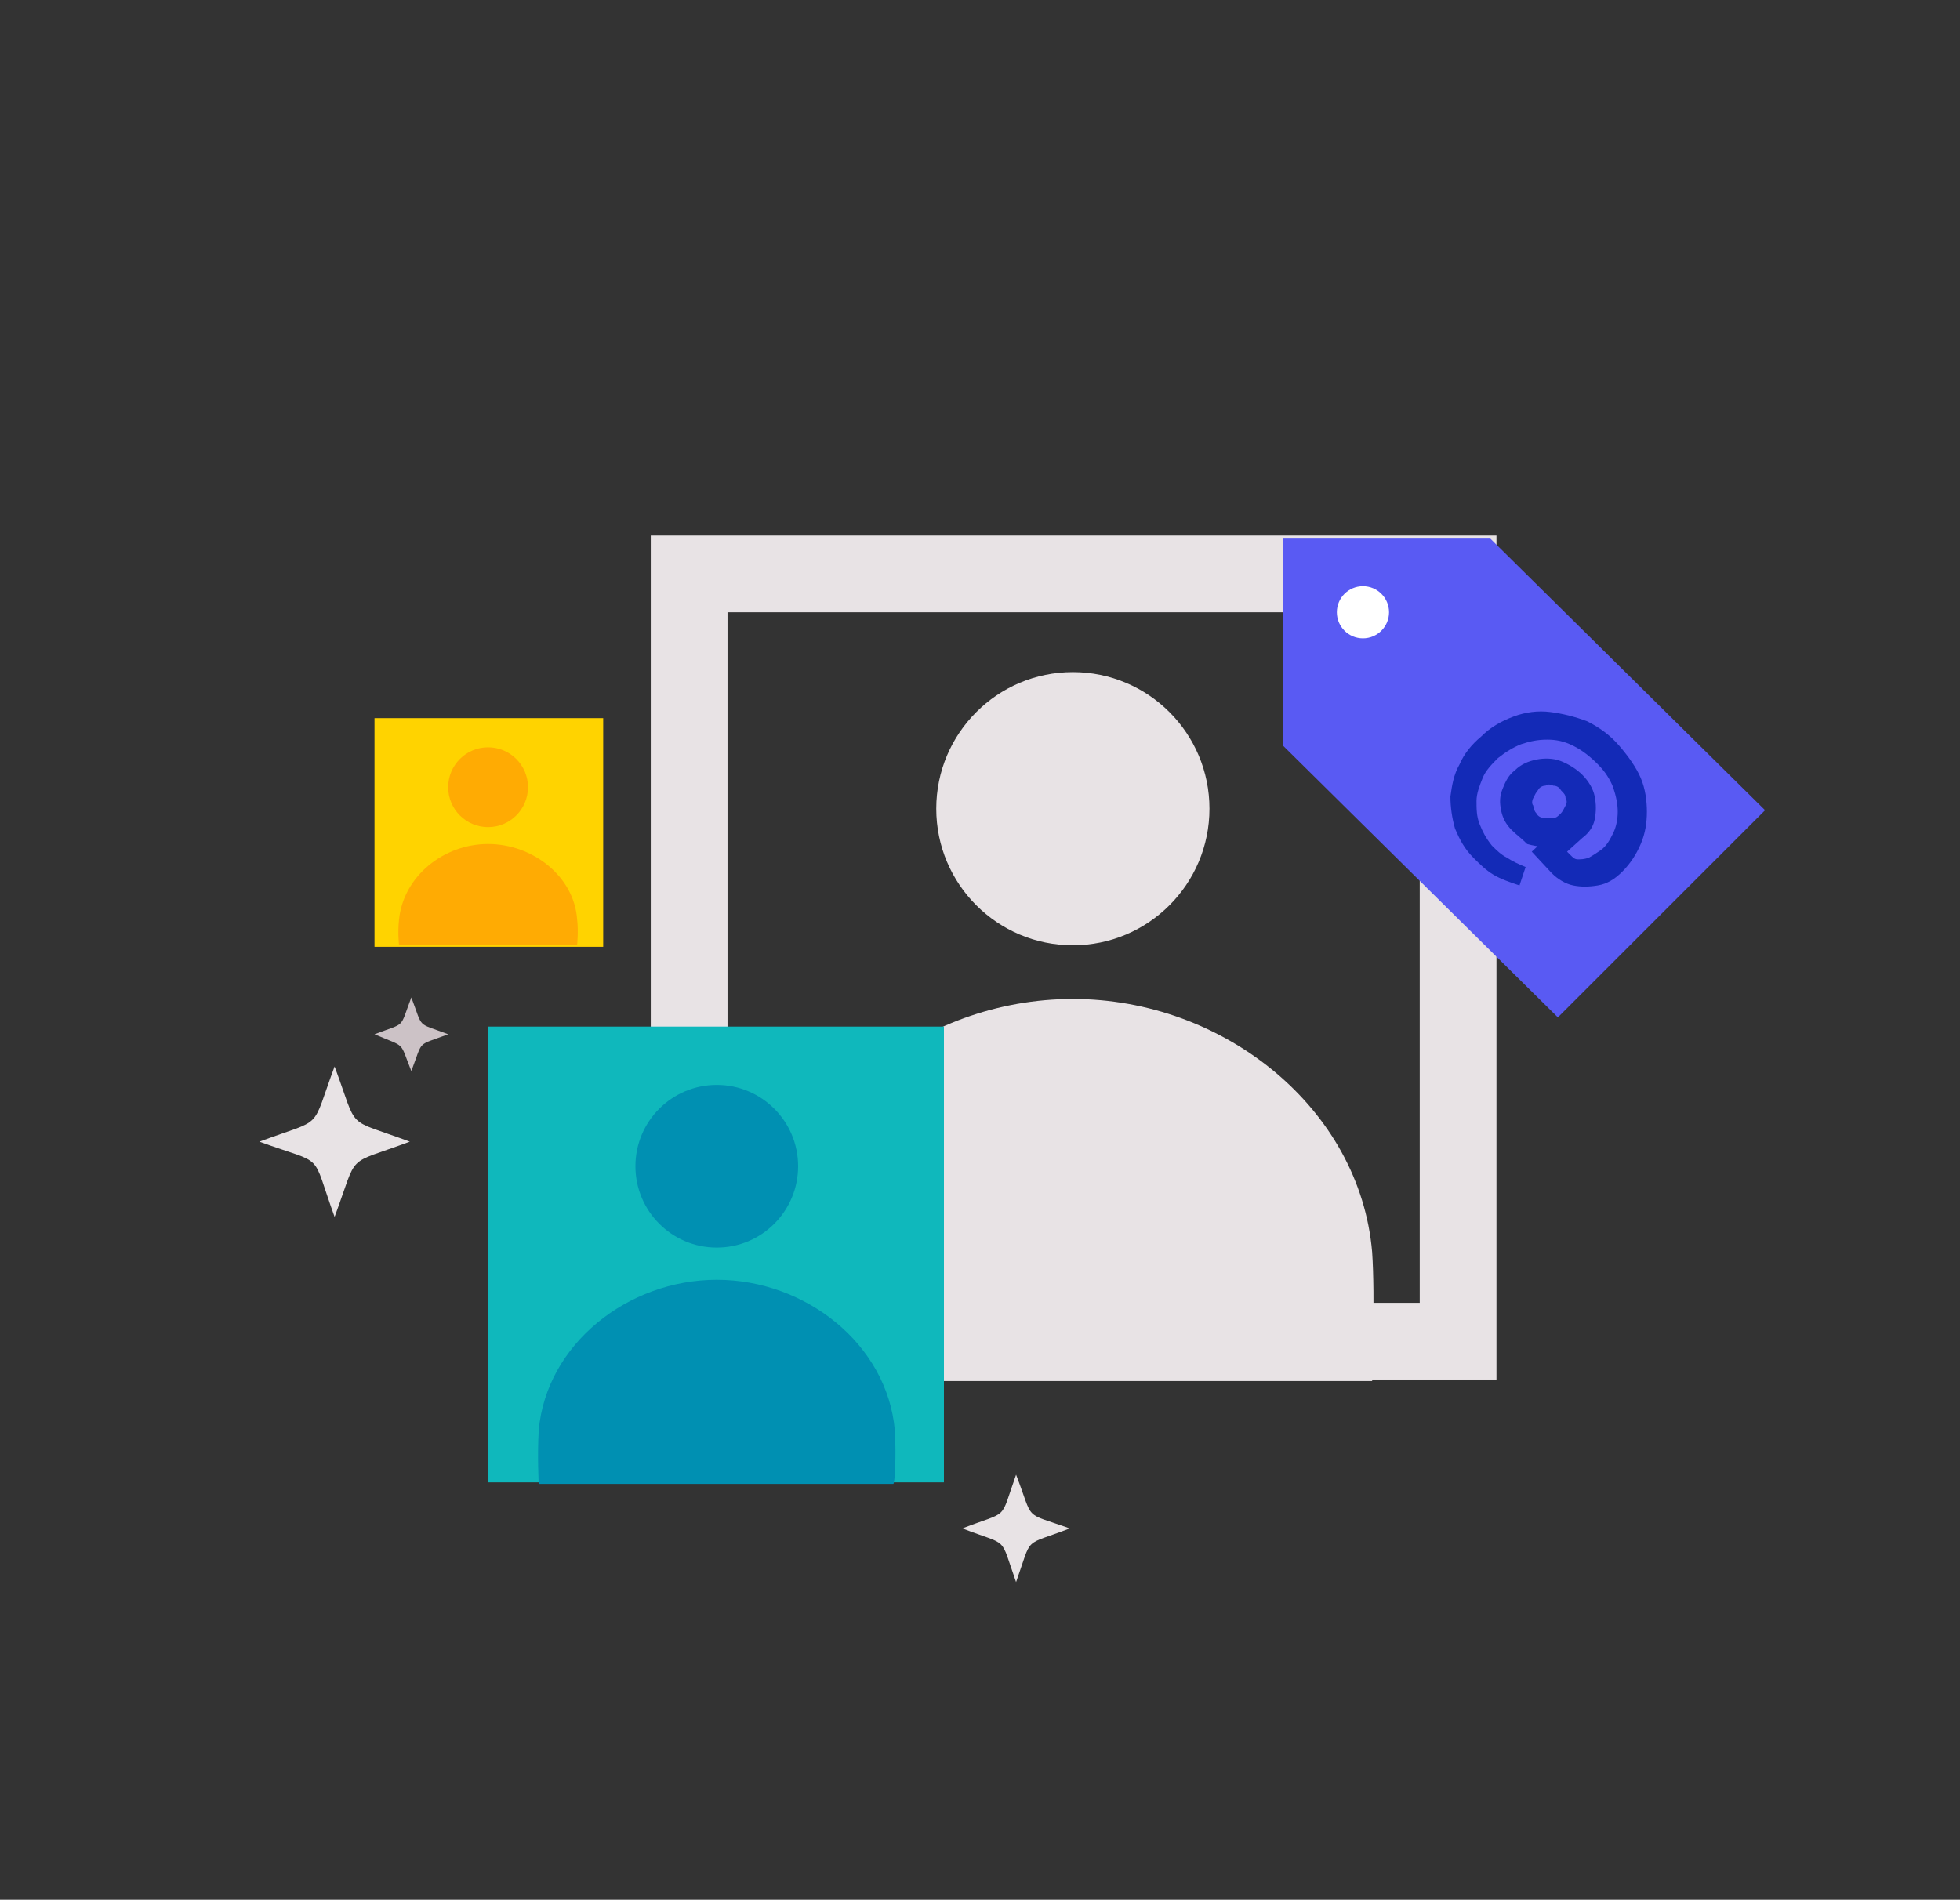 <?xml version="1.0" encoding="utf-8"?>
<!-- Generator: Adobe Illustrator 26.1.0, SVG Export Plug-In . SVG Version: 6.00 Build 0)  -->
<svg version="1.1" id="Layer_1" xmlns="http://www.w3.org/2000/svg" xmlns:xlink="http://www.w3.org/1999/xlink" x="0px" y="0px"
	 viewBox="0 0 127.7 123.8" style="enable-background:new 0 0 127.7 123.8;" xml:space="preserve">
<rect x="0" y="0" width="127.7" height="123.8" fill="#333333" stroke="none"/>
<style type="text/css">
	.st0{fill:#E8E3E5;}
	.st1{fill:#CCC2C6;}
	.st2{fill:#595AF3;}
	.st3{fill:#132AB7;}
	.st4{fill:#F9ACAC;}
	.st5{fill:#F45923;}
	.st6{fill:#2B3AC9;}
	.st7{fill:none;stroke:#595AF3;stroke-width:5;stroke-miterlimit:10;}
	.st8{fill:#B5A9AE;}
	.st9{fill:#F78B8B;}
	.st10{fill:#D83616;}
	.st11{fill:#FFAB03;}
	.st12{fill:#FFBD1C;}
	.st13{fill:#FFCC66;}
	.st14{fill:#0090B2;}
	.st15{fill:#0FB8BC;}
	.st16{fill:#2D2364;}
	.st17{fill:#FFBF9F;}
	.st18{fill:#85CFC9;}
	.st19{fill:none;stroke:#E27560;stroke-width:5;stroke-miterlimit:10;}
	.st20{fill:none;stroke:#355D60;stroke-width:5;stroke-miterlimit:10;}
	.st21{fill:none;stroke:#E3E0DB;stroke-width:5;stroke-miterlimit:10;}
	.st22{fill:none;stroke:#FFD300;stroke-width:5;stroke-miterlimit:10;}
	.st23{fill:#E3E0DB;}
	.st24{fill:#FFFFFF;}
	.st25{fill:#355D60;}
	.st26{fill:none;stroke:#355D60;stroke-width:4.609;stroke-linejoin:round;stroke-miterlimit:10;}
	.st27{fill:#F58D7A;}
	.st28{fill:#E06257;}
	.st29{fill:#FFD300;}
	.st30{fill:none;stroke:#B43432;stroke-width:3;stroke-miterlimit:10;}
	.st31{fill:#B43432;}
	.st32{fill:none;stroke:#355D60;stroke-width:4.609;stroke-miterlimit:10;}
	.st33{display:none;fill:#FFF0CE;}
	.st34{fill:none;stroke:#595AF3;stroke-width:2;stroke-miterlimit:10;}
	.st35{fill:#FF4F3D;}
	.st36{fill:none;stroke:#595AF3;stroke-width:4.609;stroke-linejoin:round;stroke-miterlimit:10;}
	.st37{fill:none;stroke:#2B3AC9;stroke-width:4.609;stroke-linejoin:round;stroke-miterlimit:10;}
	.st38{fill:none;stroke:#132AB7;stroke-width:4.609;stroke-miterlimit:10;}
	.st39{fill:none;stroke:#FF4F3D;stroke-width:4.609;stroke-linejoin:round;stroke-miterlimit:10;}
	.st40{fill:none;stroke:#FFAB03;stroke-width:4.609;stroke-linejoin:round;stroke-miterlimit:10;}
	.st41{fill:none;stroke:#CCC2C6;stroke-width:5;stroke-miterlimit:10;}
	.st42{fill:none;stroke:#E8E3E5;stroke-width:5;stroke-miterlimit:10;}
	.st43{fill:none;stroke:#F9ACAC;stroke-width:5;stroke-miterlimit:10;}
	.st44{fill:none;stroke:#B5A9AE;stroke-width:5;stroke-miterlimit:10;}
	.st45{fill:#47A095;}
	.st46{fill:#E3E1DB;}
	.st47{fill:none;stroke:#E3E1DB;stroke-width:5;stroke-miterlimit:10;}
	.st48{fill:none;stroke:#B43432;stroke-width:4;stroke-miterlimit:10;}
	.st49{fill:none;stroke:#B43432;stroke-width:5;stroke-miterlimit:10;}
	.st50{fill:#53A59D;}
	.st51{fill:#9ED8D3;}
	
		.st52{clip-path:url(#SVGID_00000009558955299928563290000000707348833062647458_);fill:#FFFFFF;stroke:#CCC4B9;stroke-width:5;stroke-miterlimit:10;}
	.st53{clip-path:url(#SVGID_00000009558955299928563290000000707348833062647458_);fill:#355D60;}
	.st54{clip-path:url(#SVGID_00000009558955299928563290000000707348833062647458_);fill:#4F9493;}
	.st55{fill:none;stroke:#E16257;stroke-width:5.615;stroke-miterlimit:10;}
	.st56{fill:#5BB0AA;}
	.st57{fill:none;stroke:#FFFFFF;stroke-width:4;stroke-miterlimit:10;}
	.st58{fill:#5BAFA9;}
	.st59{fill:none;stroke:#F78B8B;stroke-width:4.609;stroke-linejoin:round;stroke-miterlimit:10;}
	.st60{fill:none;stroke:#2D2364;stroke-width:5;stroke-miterlimit:10;}
	.st61{fill:none;stroke:#0090B2;stroke-width:5;stroke-miterlimit:10;}
	.st62{fill:none;stroke:#F45923;stroke-width:5;stroke-miterlimit:10;}
	.st63{fill:none;stroke:#D83616;stroke-width:5;stroke-miterlimit:10;}
	.st64{fill:none;stroke:#FFAB03;stroke-width:5;stroke-miterlimit:10;}
	.st65{fill:none;stroke:#F78B8B;stroke-width:5;stroke-miterlimit:10;}
	.st66{fill:#FFC2C6;}
	.st67{opacity:0.46;}
</style>
<g>
	<g>
		<g>
			<rect x="24.4" y="46.8" class="st29" width="14.9" height="14.9"/>
		</g>
		<g>
			<g>
				<circle class="st11" cx="31.8" cy="51.3" r="2.6"/>
			</g>
			<g>
				<path class="st11" d="M37.6,59.9c-0.2-2.8-2.9-4.9-5.8-4.9c-2.9,0-5.5,2.1-5.8,4.9c-0.1,0.9,0,1.7,0,1.7h11.6
					C37.6,61.6,37.7,60.7,37.6,59.9z"/>
			</g>
		</g>
	</g>
	<g>
		<g>
			<path class="st0" d="M97.4,89.9H42.4V34.9h55.1V89.9z M47.4,84.9h45.1V39.9H47.4V84.9z"/>
		</g>
		<g>
			<g>
				<circle class="st0" cx="69.9" cy="52.7" r="8.9"/>
			</g>
			<g>
				<path class="st0" d="M89.4,81.6c-0.8-9.4-9.7-16.5-19.5-16.5c-9.8,0-18.7,7-19.5,16.5c-0.2,2.9,0,8.4,0,8.4h39
					C89.4,90,89.6,84.5,89.4,81.6z"/>
			</g>
		</g>
	</g>
	<g>
		<g>
			<rect x="31.8" y="66.9" class="st15" width="29.7" height="29.7"/>
		</g>
		<g>
			<g>
				<circle class="st14" cx="46.7" cy="76" r="5.3"/>
			</g>
			<g>
				<path class="st14" d="M58.3,93.2c-0.5-5.6-5.8-9.8-11.6-9.8c-5.8,0-11.1,4.2-11.6,9.8c-0.1,1.7,0,3.5,0,3.5h23.1
					C58.3,96.7,58.4,94.9,58.3,93.2z"/>
			</g>
		</g>
	</g>
	<g>
		<g>
			<g>
				<g>
					<polygon class="st2" points="101.5,66.3 115,52.8 97.1,35.1 83.6,35.1 83.6,48.6 					"/>
				</g>
			</g>
			<g>
				<g>
					<circle class="st24" cx="88.8" cy="39.9" r="1.7"/>
				</g>
			</g>
		</g>
		<g>
			<g>
				<path class="st3" d="M98.5,54.1c-0.4-0.4-0.6-0.8-0.7-1.3c-0.1-0.5-0.1-0.9,0.1-1.4c0.2-0.5,0.4-0.9,0.8-1.2
					c0.4-0.4,0.9-0.6,1.4-0.7c0.5-0.1,1.1-0.1,1.6,0.1c0.5,0.2,1,0.5,1.4,0.9c0.4,0.4,0.7,0.9,0.8,1.4c0.1,0.5,0.1,1,0,1.5
					c-0.1,0.5-0.4,0.9-0.8,1.2l-1,0.9l0.2,0.2c0.2,0.2,0.3,0.3,0.5,0.3c0.2,0,0.4,0,0.7-0.1c0.2-0.1,0.5-0.3,0.8-0.5
					c0.4-0.3,0.6-0.7,0.8-1.1s0.3-0.9,0.3-1.4c0-0.5-0.1-1-0.3-1.6c-0.2-0.5-0.5-1-1-1.5c-0.5-0.5-1-0.9-1.6-1.2
					c-0.6-0.3-1.1-0.4-1.7-0.4c-0.6,0-1.1,0.1-1.7,0.3c-0.5,0.2-1,0.5-1.5,0.9c-0.4,0.4-0.8,0.8-1,1.3c-0.2,0.5-0.4,1-0.4,1.5
					c0,0.5,0,1,0.2,1.5c0.2,0.5,0.4,0.9,0.8,1.4c0.3,0.3,0.6,0.6,1,0.8c0.3,0.2,0.7,0.4,1.2,0.6L99,57.7c-0.6-0.2-1.2-0.4-1.7-0.7
					c-0.5-0.3-0.9-0.7-1.3-1.1c-0.6-0.6-0.9-1.2-1.2-1.9c-0.2-0.7-0.3-1.4-0.3-2.1c0.1-0.7,0.2-1.4,0.6-2.1c0.3-0.7,0.8-1.3,1.4-1.8
					c0.6-0.6,1.3-1,2.1-1.3s1.6-0.4,2.4-0.3s1.6,0.3,2.4,0.6c0.8,0.4,1.5,0.9,2.1,1.6c0.6,0.7,1.1,1.4,1.4,2.1
					c0.3,0.7,0.4,1.5,0.4,2.2c0,0.7-0.1,1.4-0.4,2.1c-0.3,0.7-0.7,1.3-1.2,1.8c-0.5,0.5-1,0.8-1.6,0.9c-0.6,0.1-1.1,0.1-1.6,0
					c-0.5-0.1-1-0.4-1.4-0.8l-1.3-1.4l1.7-1.6l0.2,0.6c-0.3,0.3-0.7,0.5-1.1,0.6c-0.4,0.1-0.7,0-1.1-0.1
					C99.1,54.6,98.8,54.4,98.5,54.1z M100.1,53c0.1,0.2,0.3,0.3,0.5,0.3c0.2,0,0.4,0,0.6,0c0.2,0,0.3-0.1,0.5-0.3
					c0.1-0.1,0.2-0.3,0.3-0.5c0.1-0.2,0.1-0.3,0-0.5c0-0.2-0.1-0.3-0.3-0.5c-0.1-0.2-0.3-0.3-0.5-0.3c-0.2-0.1-0.4-0.1-0.5,0
					c-0.2,0-0.4,0.1-0.5,0.3c-0.1,0.1-0.2,0.3-0.3,0.5c-0.1,0.2-0.1,0.4,0,0.5C99.9,52.7,100,52.9,100.1,53z"/>
			</g>
		</g>
	</g>
	<g>
		<g>
			<g>
				<path class="st0" d="M66.2,103.1c1.1-3.1,0.4-2.3,3.5-3.5c-3.1-1.1-2.3-0.4-3.5-3.5c-1.1,3.1-0.4,2.3-3.5,3.5
					C65.8,100.8,65.1,100,66.2,103.1z"/>
			</g>
		</g>
		<g>
			<g>
				<path class="st0" d="M21.8,79.3c1.6-4.3,0.6-3.3,4.9-4.9c-4.3-1.6-3.3-0.6-4.9-4.9c-1.6,4.3-0.6,3.3-4.9,4.9
					C21.3,76,20.2,74.9,21.8,79.3z"/>
			</g>
		</g>
		<g>
			<g>
				<path class="st1" d="M26.8,69.8c0.8-2.1,0.3-1.6,2.4-2.4c-2.1-0.8-1.6-0.3-2.4-2.4c-0.8,2.1-0.3,1.6-2.4,2.4
					C26.5,68.3,26,67.8,26.8,69.8z"/>
			</g>
		</g>
	</g>
</g>
</svg>
